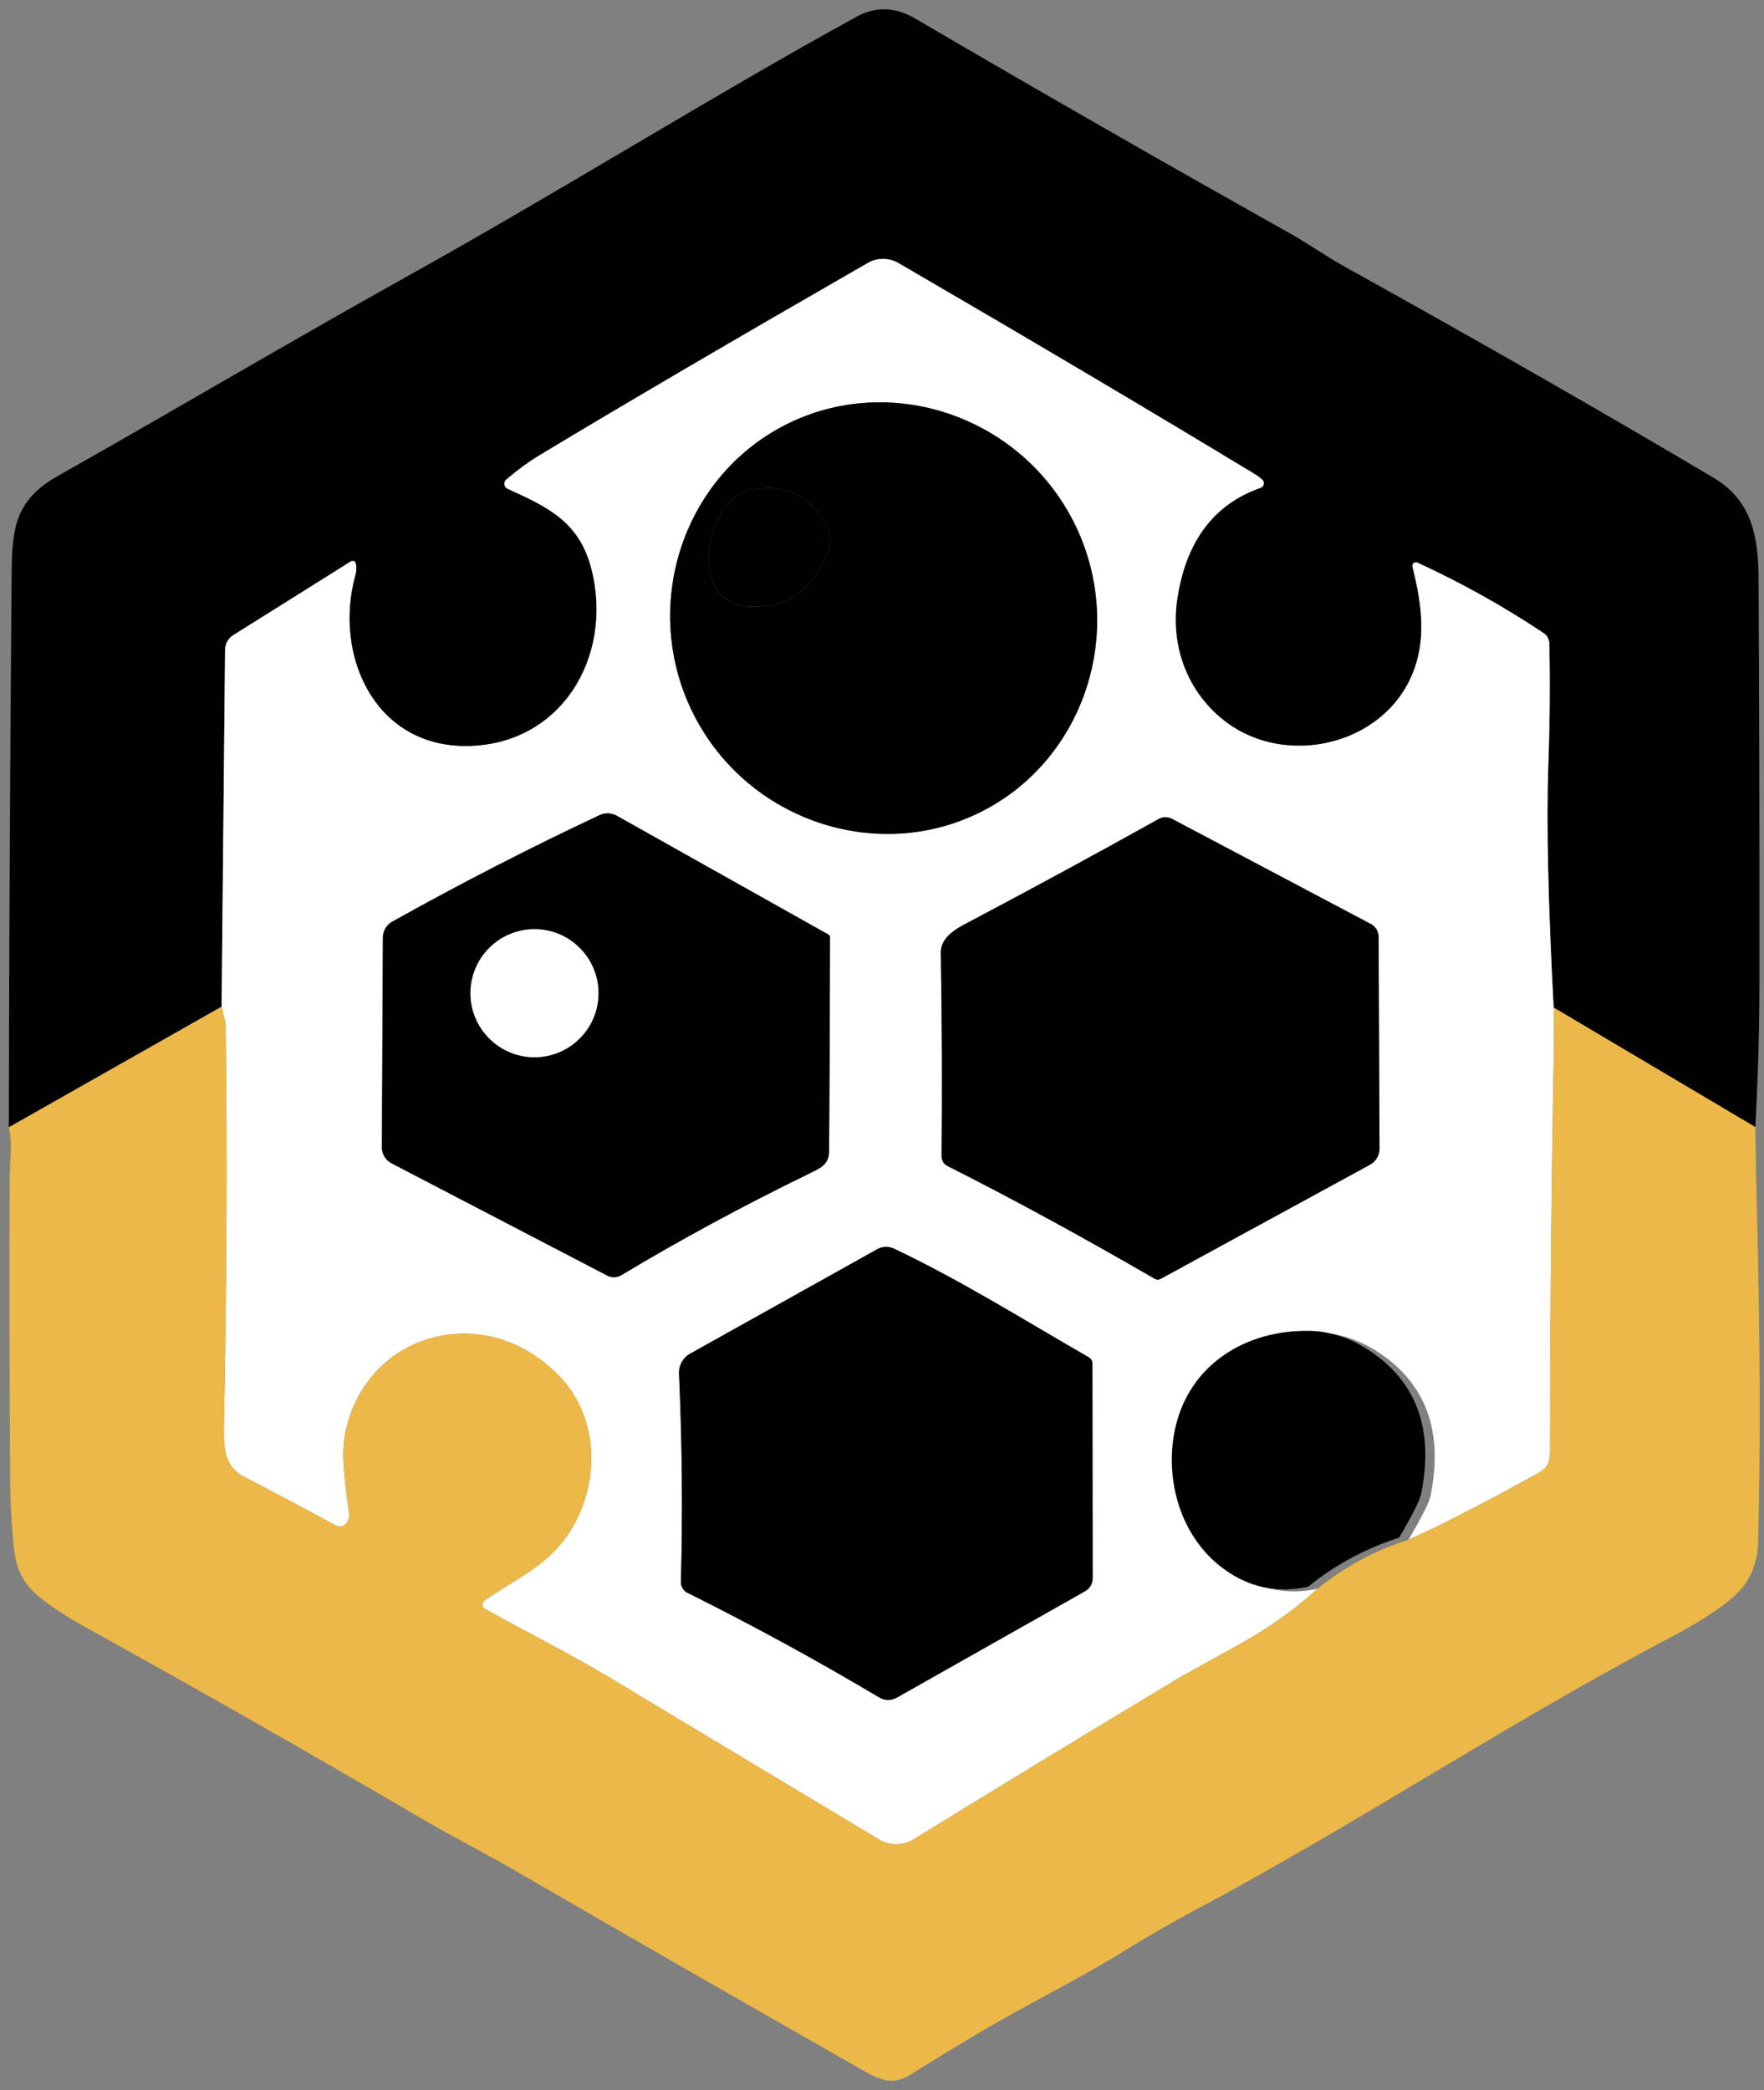 <?xml version="1.0" encoding="UTF-8" standalone="no"?>
<svg
   width="959"
   height="1136"
   viewBox="0 0 959 1136"
   version="1.1"
   xml:space="preserve"
   style="clip-rule:evenodd;fill-rule:evenodd;stroke-linejoin:round;stroke-miterlimit:2"
   id="svg9"
   sodipodi:docname="sfondo.svg"
   inkscape:version="1.3.2 (091e20e, 2023-11-25)"
   xmlns:inkscape="http://www.inkscape.org/namespaces/inkscape"
   xmlns:sodipodi="http://sodipodi.sourceforge.net/DTD/sodipodi-0.dtd"
   xmlns="http://www.w3.org/2000/svg"
   xmlns:svg="http://www.w3.org/2000/svg"><rect x="0" y="0" width="959" height="1136" fill="#808080" stroke="none"/><defs
     id="defs9" /><sodipodi:namedview
     id="namedview9"
     pagecolor="#ffffff"
     bordercolor="#000000"
     borderopacity="0.25"
     inkscape:showpageshadow="2"
     inkscape:pageopacity="0.0"
     inkscape:pagecheckerboard="false"
     inkscape:deskcolor="#d1d1d1"
     showborder="true"
     inkscape:zoom="0.48229806"
     inkscape:cx="523.53518"
     inkscape:cy="731.91255"
     inkscape:window-width="1680"
     inkscape:window-height="1027"
     inkscape:window-x="250"
     inkscape:window-y="25"
     inkscape:window-maximized="0"
     inkscape:current-layer="svg9" /><path
     d="m 954.266,612.52 -109.625,-64.958 c -3.027,-56.667 -4,-100.486 -2.916,-131.458 0.833,-23.334 1.014,-45.473 0.541,-66.417 -0.05,-2.27 -1.203,-4.373 -3.083,-5.625 -21.833,-14.556 -44.708,-27.319 -68.625,-38.292 -0.253,-0.118 -0.529,-0.179 -0.809,-0.179 -1.051,0 -1.916,0.866 -1.916,1.917 0,0.159 0.019,0.317 0.058,0.471 3.709,14.75 6.5,30.625 3.667,45.791 -9.042,48.542 -68.5,65.625 -104.542,39 -21.291,-15.708 -30.916,-41.375 -27,-67.25 4.723,-31.333 19.82,-51.472 45.292,-60.416 1.055,-0.365 1.766,-1.365 1.766,-2.481 0,-0.715 -0.292,-1.399 -0.808,-1.894 -1.166,-1.084 -2.402,-2.028 -3.708,-2.834 -59.389,-35.916 -124.111,-74.236 -194.167,-114.958 -5.128,-2.959 -11.455,-2.975 -16.583,-0.042 -72.861,41.889 -132.208,76.639 -178.042,104.25 -6.25,3.778 -12.416,8.264 -18.5,13.459 -0.68,0.569 -1.073,1.412 -1.073,2.3 0,1.183 0.7,2.261 1.782,2.741 21.75,9.875 39,17.792 45.583,43.625 12.167,47.834 -16.667,95.75 -67.75,96.209 -50.5,0.458 -72.583,-49.875 -60.667,-92.792 0.556,-1.944 0.695,-3.847 0.417,-5.708 -0.333,-2.195 -1.444,-2.709 -3.333,-1.542 l -63.417,39.75 c -2.725,1.717 -4.404,4.715 -4.458,7.958 l -1.875,193.959 -115.667,65.541 c 0.167,-99.944 0.667,-199.444 1.5,-298.5 0.208,-26.083 1,-41.916 25.458,-55.666 63.167,-35.625 125.459,-72.584 190.5,-108.792 82.417,-45.875 166.334,-98.333 243.375,-140.583 10.417,-5.723 21.07,-5.389 31.959,1 67.333,39.416 135.194,78.305 203.583,116.666 10,5.625 19.458,12.375 29.667,18.042 74.333,41.278 141.194,79.528 200.583,114.75 20.542,12.167 24.5,31.125 24.625,54.917 0.389,73.055 0.542,146.111 0.458,219.166 0,26.028 -0.75,52.32 -2.25,78.875 z"
     style="fill-rule:nonzero"
     id="path1" /><path
     d="m 844.646,547.562 c 0.223,7.639 0.278,14.528 0.167,20.667 -1.389,74.277 -2.097,147.5 -2.125,219.666 0,8.25 -1.75,10.125 -8.417,13.792 -29.833,16.417 -52.68,28.111 -68.541,35.083 7.25,-12.25 11.25,-20.194 12,-23.833 7.027,-34.806 -2.334,-60.75 -28.084,-77.833 -10.611,-7.028 -21.625,-10.611 -33.041,-10.75 -34.542,-0.459 -64.542,18.416 -72.417,52.208 -6.125,26.375 1.583,57.917 24.458,75.833 14.223,11.139 30.098,14.82 47.625,11.042 -12.389,11.278 -26.611,21.375 -42.666,30.292 -20.917,11.611 -31.486,17.472 -31.709,17.583 -50.111,30.111 -98.527,59.556 -145.25,88.333 -5.707,3.505 -12.903,3.553 -18.625,0.125 -48.166,-28.889 -96.736,-58.069 -145.708,-87.541 -22.792,-13.709 -46.042,-25.167 -68.708,-37.917 -0.165,-0.094 -0.319,-0.206 -0.46,-0.333 -1.089,-0.976 -1.193,-2.662 -0.232,-3.734 0.132,-0.147 0.28,-0.278 0.442,-0.391 12.041,-8.459 25.416,-14.875 36.083,-24.917 25.5,-24 30.625,-68.708 5.875,-95.708 -19.375,-21.125 -47.292,-29.917 -74.25,-21 -28.583,9.458 -46.5,38.041 -44.25,67.958 0.611,8.444 1.583,17.056 2.917,25.833 0.416,2.639 -0.306,4.806 -2.167,6.5 -1.306,1.173 -3.223,1.406 -4.792,0.584 -16.722,-9.028 -33.514,-17.931 -50.375,-26.709 -10.875,-5.666 -10.875,-17.041 -10.666,-27.833 1.555,-73.944 1.889,-146.097 1,-216.458 -0.042,-3.334 -1.625,-7.584 -2.25,-11 l 1.875,-193.959 c 0.054,-3.243 1.733,-6.241 4.458,-7.958 l 63.417,-39.75 c 1.889,-1.167 3,-0.653 3.333,1.542 0.278,1.861 0.139,3.764 -0.417,5.708 -11.916,42.917 10.167,93.25 60.667,92.792 51.083,-0.459 79.917,-48.375 67.75,-96.209 -6.583,-25.833 -23.833,-33.75 -45.583,-43.625 -1.082,-0.48 -1.782,-1.558 -1.782,-2.741 0,-0.888 0.393,-1.731 1.073,-2.3 6.084,-5.195 12.25,-9.681 18.5,-13.459 45.834,-27.611 105.181,-62.361 178.042,-104.25 5.128,-2.933 11.455,-2.917 16.583,0.042 70.056,40.722 134.778,79.042 194.167,114.958 1.306,0.806 2.542,1.75 3.708,2.834 0.516,0.495 0.808,1.179 0.808,1.894 0,1.116 -0.711,2.116 -1.766,2.481 -25.472,8.944 -40.569,29.083 -45.292,60.416 -3.916,25.875 5.709,51.542 27,67.25 36.042,26.625 95.5,9.542 104.542,-39 2.833,-15.166 0.042,-31.041 -3.667,-45.791 -0.039,-0.154 -0.058,-0.312 -0.058,-0.471 0,-1.051 0.865,-1.917 1.916,-1.917 0.28,0 0.556,0.061 0.809,0.179 23.917,10.973 46.792,23.736 68.625,38.292 1.88,1.252 3.033,3.355 3.083,5.625 0.473,20.944 0.292,43.083 -0.541,66.417 -1.084,30.972 -0.111,74.791 2.916,131.458 z m -310.938,-106.541 v -10e-4 c 56.649,-28.739 79.197,-99.824 49.951,-157.471 0,0 0,0 0,0 -29.246,-57.647 -99.926,-81.435 -156.574,-52.696 l -0.001,10e-4 c -56.648,28.739 -79.197,99.824 -49.951,157.471 0,0 0,0 0,0 29.246,57.647 99.927,81.435 156.575,52.696 z m -320.812,191.208 117.292,61.041 c 2.378,1.24 5.236,1.161 7.542,-0.208 32.027,-19.25 66.083,-37.667 102.166,-55.25 6,-2.958 10.792,-4.75 10.834,-12.25 0.305,-39.972 0.472,-78.694 0.5,-116.167 0,-0.613 -0.332,-1.187 -0.875,-1.5 l -115,-64.541 c -2.908,-1.622 -6.432,-1.746 -9.459,-0.334 -37.055,17.361 -74.597,36.639 -112.625,57.834 -3.14,1.753 -5.101,5.07 -5.125,8.666 l -0.541,113.959 c -0.03,3.676 2.022,7.069 5.291,8.75 z m 302.209,1.458 c 38.125,19.208 75.166,39.625 112.625,61.25 1.111,0.639 2.222,0.653 3.333,0.042 l 113.75,-62 c 3.2,-1.737 5.191,-5.124 5.167,-8.792 l -0.5,-115.125 c 0,-2.869 -1.607,-5.52 -4.167,-6.875 l -108.208,-57.208 c -2.23,-1.17 -4.911,-1.138 -7.125,0.083 -31.806,17.75 -65.348,35.972 -100.625,54.667 -7,3.708 -18.042,8.458 -17.875,18.083 0.611,37.222 0.75,74.083 0.416,110.583 0,2.246 1.241,4.299 3.209,5.292 z m 76.75,103.917 c -34.709,-19.959 -69.834,-42 -105.917,-59.042 -2.873,-1.357 -6.216,-1.248 -8.958,0.292 l -101.75,56.791 c -3.929,2.189 -6.291,6.411 -6.084,10.875 1.695,37.75 2.042,75.486 1.042,113.209 -0.053,2.513 1.35,4.829 3.583,5.916 35.723,17.806 70.473,36.764 104.25,56.875 2.902,1.748 6.527,1.796 9.459,0.125 l 102.5,-57.916 c 2.517,-1.413 4.07,-4.086 4.041,-6.959 l -0.125,-116.708 c 0,-1.436 -0.785,-2.763 -2.041,-3.458 z"
     style="fill:#ffffff;fill-rule:nonzero"
     id="path2" /><path
     d="m 533.706,441.02 v 10e-4 c -56.648,28.739 -127.329,4.951 -156.575,-52.696 0,0 0,0 0,0 -29.246,-57.647 -6.697,-128.732 49.951,-157.471 l 0.001,-10e-4 c 56.648,-28.739 127.328,-4.951 156.574,52.696 0,0 0,0 0,0 29.246,57.647 6.698,128.732 -49.951,157.471 z m -126.895,-174.416 c -23.583,5.458 -32.792,60.625 -1.042,63 21.723,1.611 36.473,-8.445 44.25,-30.167 1.973,-5.5 1.32,-10.875 -1.958,-16.125 -9.583,-15.306 -23.333,-20.875 -41.25,-16.708 z"
     style="fill-rule:nonzero"
     id="path3" /><path
     d="m 405.766,329.604 c -31.75,-2.375 -22.541,-57.542 1.042,-63 17.917,-4.167 31.667,1.402 41.25,16.708 3.278,5.25 3.931,10.625 1.958,16.125 -7.777,21.722 -22.527,31.778 -44.25,30.167 z"
     style="fill-rule:nonzero"
     id="path4" /><path
     d="m 330.186,693.27 -117.292,-61.041 c -3.269,-1.681 -5.321,-5.074 -5.291,-8.75 l 0.541,-113.959 c 0.024,-3.596 1.985,-6.913 5.125,-8.666 38.028,-21.195 75.57,-40.473 112.625,-57.834 3.027,-1.412 6.551,-1.288 9.459,0.334 l 115,64.541 c 0.543,0.313 0.877,0.887 0.875,1.5 -0.028,37.473 -0.195,76.195 -0.5,116.167 -0.042,7.5 -4.834,9.292 -10.834,12.25 -36.083,17.583 -70.139,36 -102.166,55.25 -2.306,1.369 -5.164,1.448 -7.542,0.208 z m -4.833,-153.5 c 0,-19.086 -15.706,-34.791 -34.792,-34.791 -19.086,0 -34.792,15.705 -34.792,34.791 0,19.086 15.706,34.792 34.792,34.792 19.086,0 34.792,-15.706 34.792,-34.792 z"
     style="fill-rule:nonzero"
     id="path5" /><path
     d="m 627.726,694.937 c -37.459,-21.625 -74.5,-42.042 -112.625,-61.25 -1.968,-0.993 -3.212,-3.046 -3.209,-5.292 0.334,-36.5 0.195,-73.361 -0.416,-110.583 -0.167,-9.625 10.875,-14.375 17.875,-18.083 35.277,-18.695 68.819,-36.917 100.625,-54.667 2.214,-1.221 4.895,-1.253 7.125,-0.083 l 108.208,57.208 c 2.56,1.355 4.167,4.006 4.167,6.875 l 0.5,115.125 c 0.024,3.668 -1.967,7.055 -5.167,8.792 l -113.75,62 c -1.111,0.611 -2.222,0.597 -3.333,-0.042 z"
     style="fill-rule:nonzero"
     id="path6" /><circle
     cx="290.566"
     cy="539.77"
     r="34.792"
     style="fill:#ffffff"
     id="circle6" /><path
     d="m 120.476,547.104 c 0.625,3.416 2.208,7.666 2.25,11 0.889,70.361 0.555,142.514 -1,216.458 -0.209,10.792 -0.209,22.167 10.666,27.833 16.861,8.778 33.653,17.681 50.375,26.709 1.569,0.822 3.486,0.589 4.792,-0.584 1.861,-1.694 2.583,-3.861 2.167,-6.5 -1.334,-8.777 -2.306,-17.389 -2.917,-25.833 -2.25,-29.917 15.667,-58.5 44.25,-67.958 26.958,-8.917 54.875,-0.125 74.25,21 24.75,27 19.625,71.708 -5.875,95.708 -10.667,10.042 -24.042,16.458 -36.083,24.917 -0.162,0.113 -0.31,0.244 -0.442,0.391 -0.961,1.072 -0.857,2.758 0.232,3.734 0.141,0.127 0.295,0.239 0.46,0.333 22.666,12.75 45.916,24.208 68.708,37.917 48.972,29.472 97.542,58.652 145.708,87.541 5.722,3.428 12.918,3.38 18.625,-0.125 46.723,-28.777 95.139,-58.222 145.25,-88.333 0.223,-0.111 10.792,-5.972 31.709,-17.583 16.055,-8.917 30.277,-19.014 42.666,-30.292 14.806,-12 31.292,-20.889 49.459,-26.667 15.861,-6.972 38.708,-18.666 68.541,-35.083 6.667,-3.667 8.417,-5.542 8.417,-13.792 0.028,-72.166 0.736,-145.389 2.125,-219.666 0.111,-6.139 0.056,-13.028 -0.167,-20.667 l 109.625,64.958 c 0.195,14.723 0.486,29.806 0.875,45.25 1.778,68.5 2,128.57 0.667,180.209 -0.278,10.333 -3.389,18.889 -9.333,25.666 -6.611,7.528 -19.611,16.389 -39,26.584 -88.209,46.458 -171.167,101.75 -258.709,148.375 -12.889,6.861 -25.055,13.861 -36.5,21 -25.25,15.708 -51.625,28.541 -77.166,43.5 -13.25,7.75 -26.611,15.889 -40.084,24.416 -9.708,6.125 -16.833,2.792 -25.833,-2.333 -64.639,-36.778 -127.597,-72.917 -188.875,-108.417 -16.917,-9.833 -35.083,-19.041 -51.792,-28.833 -61.027,-35.722 -121.861,-70.347 -182.5,-103.875 -5.444,-3.028 -11,-6.444 -16.666,-10.25 -14.75,-9.958 -20.417,-17.167 -22.042,-34.792 -1.111,-11.777 -1.708,-23.583 -1.792,-35.416 -0.389,-56.25 -0.472,-111.111 -0.25,-164.584 0,-0.305 0.195,-4.458 0.584,-12.458 0.25,-5.083 -0.098,-9.722 -1.042,-13.917 z"
     style="fill:#ecb847;fill-rule:nonzero"
     id="path7" /><path
     d="m 485.936,678.562 c 36.083,17.042 71.208,39.083 105.917,59.042 1.256,0.695 2.04,2.022 2.041,3.458 l 0.125,116.708 c 0.029,2.873 -1.524,5.546 -4.041,6.959 l -102.5,57.916 c -2.932,1.671 -6.557,1.623 -9.459,-0.125 -33.777,-20.111 -68.527,-39.069 -104.25,-56.875 -2.233,-1.087 -3.636,-3.403 -3.583,-5.916 1,-37.723 0.653,-75.459 -1.042,-113.209 -0.207,-4.464 2.155,-8.686 6.084,-10.875 l 101.75,-56.791 c 2.742,-1.54 6.085,-1.649 8.958,-0.292 z"
     style="fill-rule:nonzero"
     id="path8" /><path
     d="m 760.606,835.682 c -18.166,5.778 -34.653,14.667 -49.458,26.667 -17.528,3.778 -33.403,0.097 -47.625,-11.042 -22.875,-17.916 -30.583,-49.458 -24.458,-75.833 7.875,-33.792 37.875,-52.667 72.416,-52.208 11.417,0.139 22.431,3.722 33.042,10.75 25.75,17.083 35.111,43.027 28.083,77.833 -0.75,3.639 -4.75,11.583 -12,23.833 z"
     style="fill-rule:nonzero"
     id="path9" /></svg>
